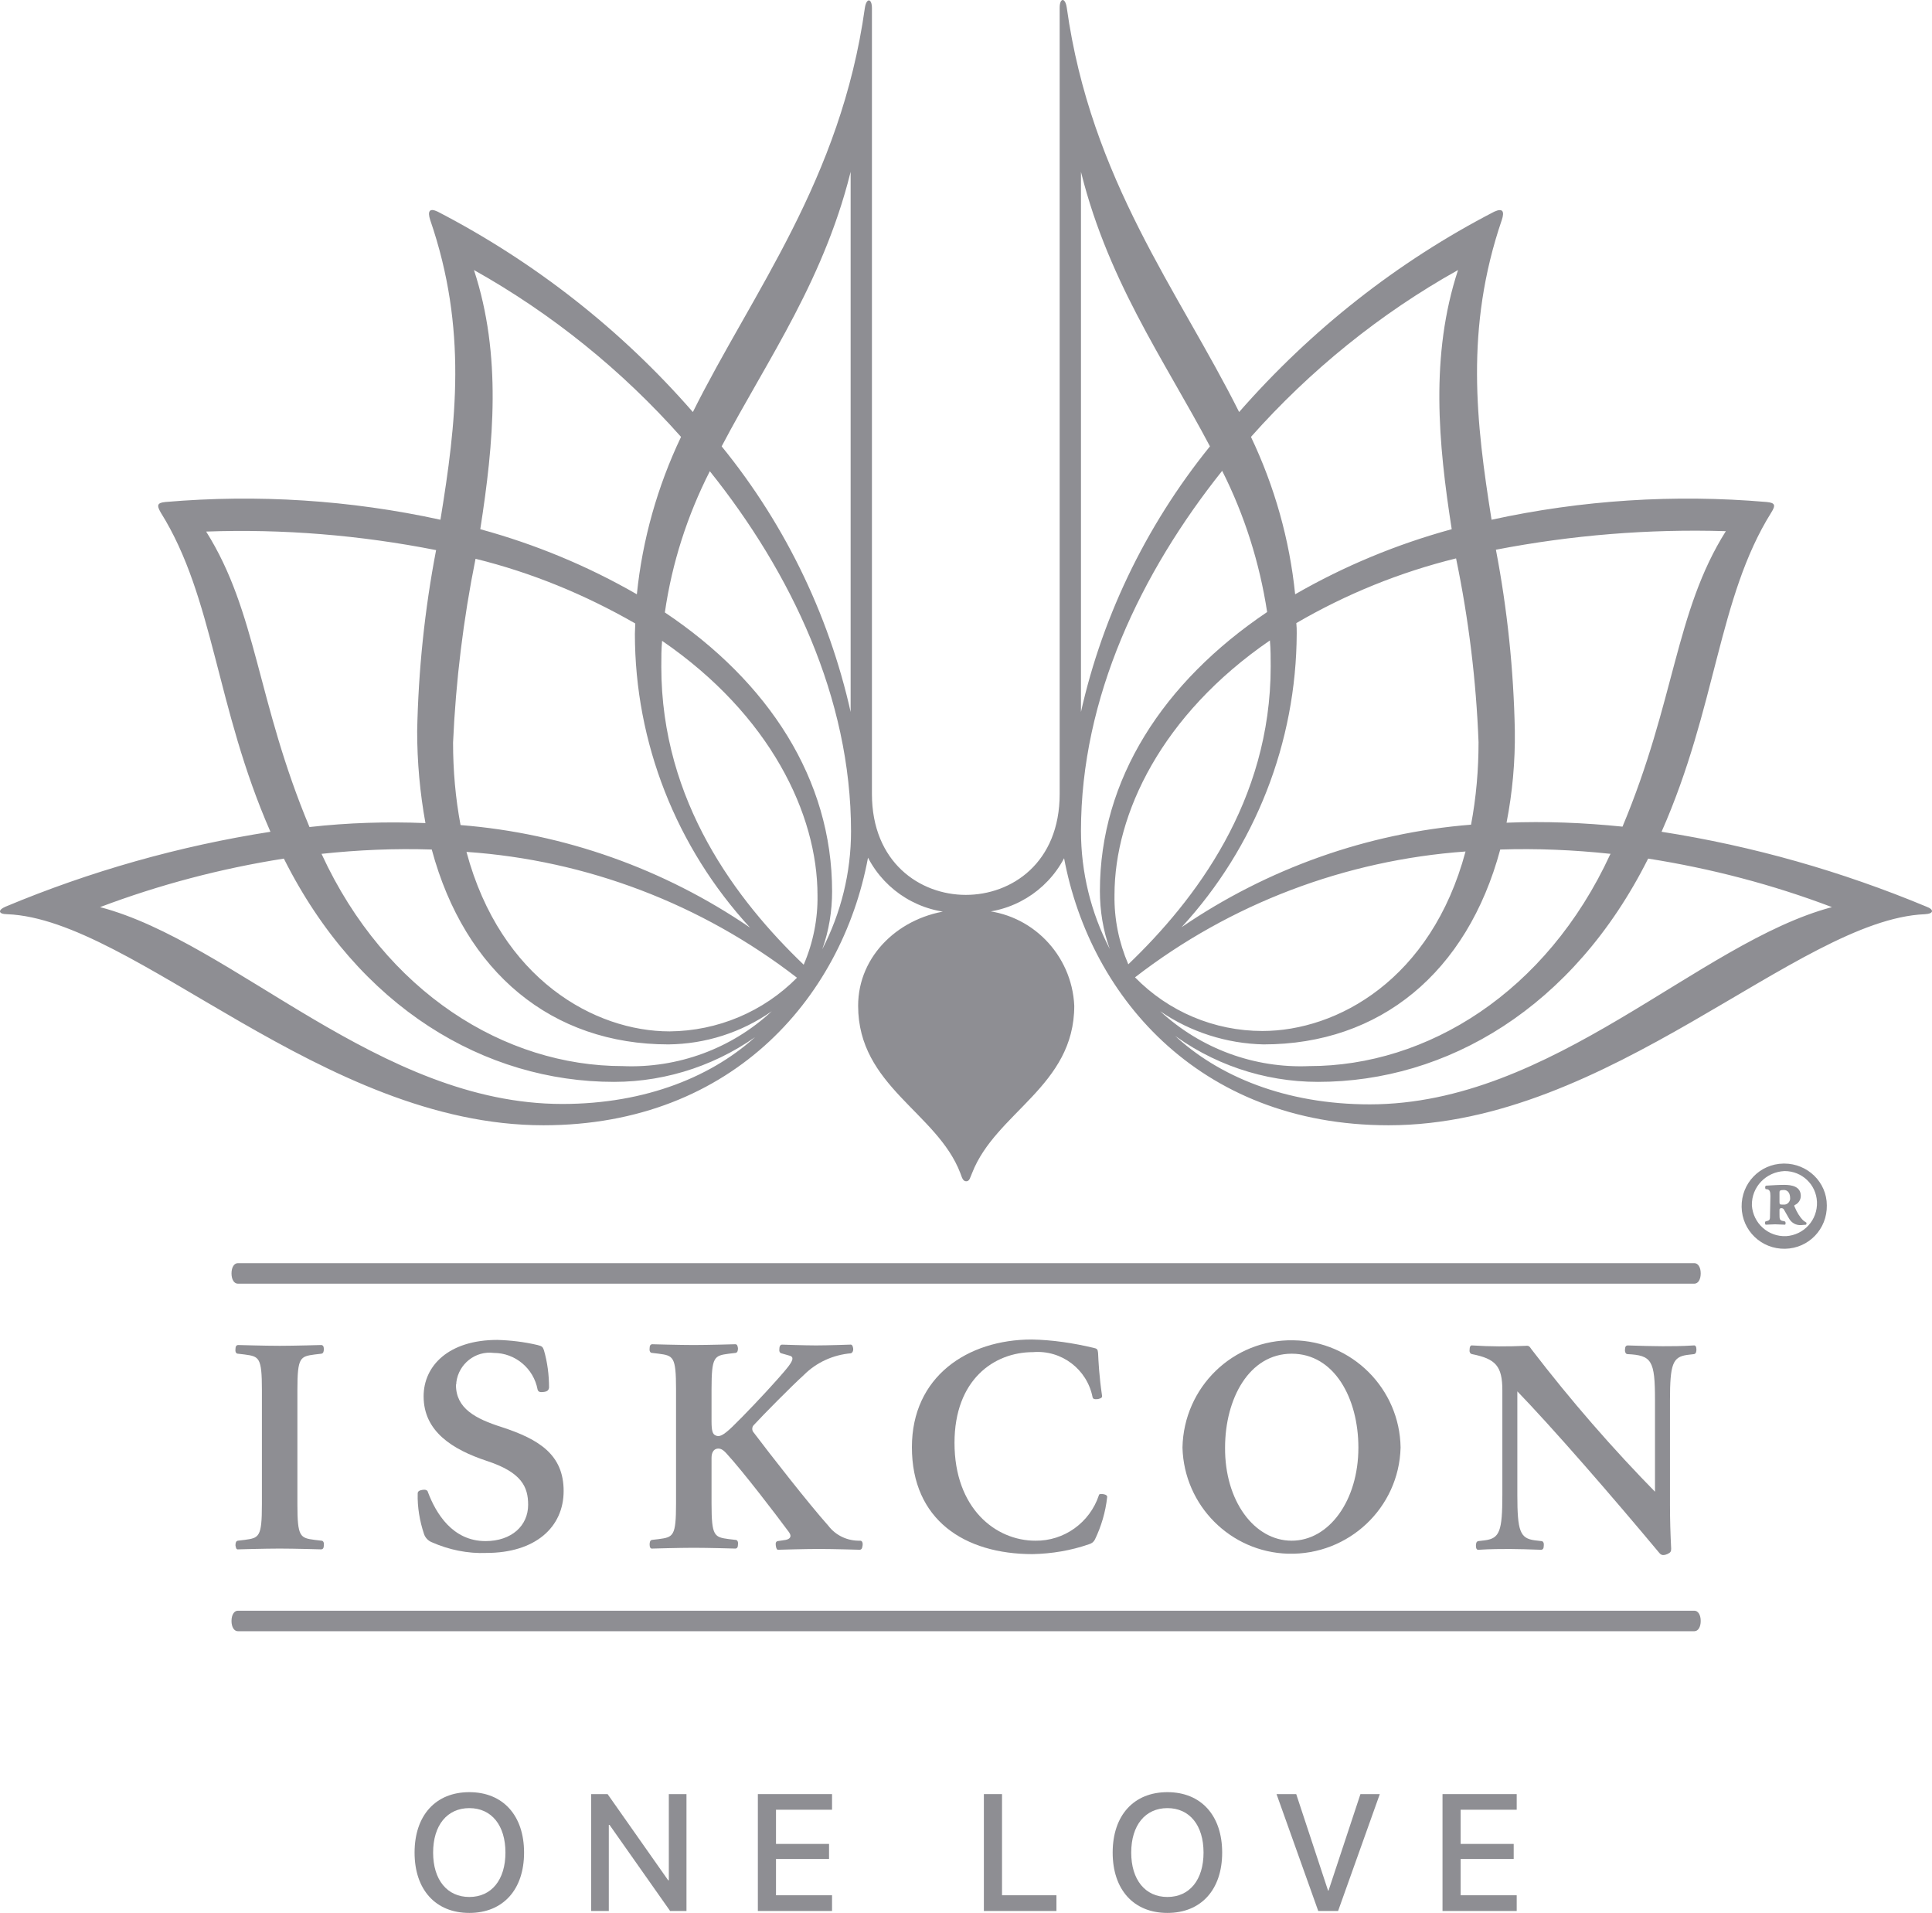 <?xml version="1.0" encoding="UTF-8"?> <svg xmlns="http://www.w3.org/2000/svg" width="1400" height="1386" viewBox="0 0 1400 1386" fill="none"><path d="M1250.61 384.845C1213.74 443.436 1214.03 507.458 1175.73 598.917C1147.72 596.059 1119.71 594.916 1091.7 596.059C1095.99 574.051 1097.99 551.758 1097.7 529.465C1096.85 485.45 1092.27 441.436 1083.99 398.278C1138.86 387.703 1194.59 383.13 1250.61 384.845ZM1071.41 537.754C1071.41 557.76 1069.7 577.767 1065.98 597.488C990.812 603.49 918.502 629.213 856.195 671.798C909.642 613.779 939.366 537.754 939.652 458.87C939.652 456.298 939.652 454.011 939.366 451.439C975.664 430.289 1014.53 414.569 1055.12 404.566C1064.26 448.581 1069.7 493.167 1071.41 537.754ZM822.469 708.096C891.635 654.65 974.806 623.211 1061.98 616.923C1037.11 709.811 968.804 746.966 914.786 746.966C879.917 746.966 846.763 732.962 822.469 708.096ZM920.788 482.878C920.788 580.625 865.913 652.363 817.611 698.665C810.751 682.659 807.322 665.796 807.607 648.362C807.607 589.485 841.905 517.747 920.217 464.015C920.788 470.302 920.788 476.59 920.788 482.878ZM797.032 645.504C797.032 659.794 799.319 674.085 804.178 687.518C790.459 661.223 783.314 631.785 783.314 602.061C783.314 505.171 827.042 414.569 885.633 341.116C901.925 373.413 912.785 407.996 918.216 443.436C843.048 494.025 797.032 564.62 797.032 645.504ZM840.761 732.676C862.769 747.824 889.063 756.112 915.644 756.684C999.957 756.684 1063.12 704.667 1087.13 615.494C1113.71 614.636 1140.58 615.78 1167.16 618.638C1167.16 618.924 1166.87 618.924 1166.87 618.924C1120.57 719.243 1033.97 772.404 948.798 772.404C909.07 774.118 870.2 759.828 840.761 732.676ZM1056.55 195.639C1036.26 257.374 1042.26 321.395 1051.97 383.416C1012.25 394.277 974.235 409.996 938.508 430.575C934.507 391.133 923.646 352.549 906.498 316.537C949.369 268.235 1000.24 227.078 1056.55 195.639ZM781.599 117.327C800.748 201.069 843.619 260.518 876.773 323.396C829.615 381.701 796.747 450.296 781.599 523.749H783.314V117.327H781.599ZM846.763 746.966C877.917 770.974 915.929 783.836 955.085 783.836C1048.26 783.836 1140 730.389 1194.31 622.067C1239.75 629.213 1284.62 640.931 1327.5 657.222C1230.61 682.945 1125.14 800.127 992.526 800.127C931.649 800.127 882.49 779.835 850.193 749.253L846.763 746.966ZM770.166 616.637C787.315 719.529 867.628 815.275 1006.25 815.275C1166.3 815.275 1302.63 666.368 1394.66 662.367C1401.52 662.081 1401.52 658.937 1396.09 656.936C1334.36 631.213 1270.05 612.922 1204.03 602.632C1244.04 512.031 1244.9 433.147 1283.48 371.412C1286.91 365.982 1286.34 364.267 1280.05 363.695C1213.46 357.979 1146.29 362.266 1080.84 376.557C1069.7 306.533 1061.41 237.939 1088.27 159.341C1090.27 153.339 1089.13 150.481 1082.84 153.339C1012.53 189.637 949.941 239.082 897.923 298.531C854.194 211.073 790.459 130.474 773.024 5.575C771.881 -2.142 767.88 -1.57 767.88 5.575V575.195C767.88 625.211 733.011 648.362 699.857 648.362C666.703 648.362 631.834 624.926 631.834 575.195V5.861C631.834 -1.284 627.833 -1.856 626.69 5.861C609.255 130.474 545.52 211.359 502.077 298.531C450.059 238.796 387.181 189.637 317.158 153.339C311.155 150.481 309.726 153.053 311.727 159.341C338.879 238.225 330.591 306.533 319.158 376.557C253.708 362.266 186.542 357.979 119.949 363.695C113.947 364.267 113.375 365.982 116.519 371.412C155.103 433.147 156.246 512.031 195.974 602.632C129.952 612.922 65.359 631.213 3.91 656.936C-1.521 659.223 -1.521 662.367 5.339 662.367C97.084 666.082 233.701 815.275 393.755 815.275C532.658 815.275 612.685 719.529 629.834 616.637L626.976 617.209C638.122 642.36 662.13 659.223 689.568 661.223L689.854 659.509C652.127 663.51 621.831 692.091 621.831 728.675C621.831 786.98 678.993 805.843 695.856 849.858C696.999 852.716 697.571 855.86 700.143 855.86C702.715 855.86 703.001 853.002 704.43 849.858C721.579 805.843 778.455 786.98 778.455 728.675C776.74 691.519 747.302 661.509 710.432 659.509L710.718 661.223C738.156 659.223 762.164 642.36 773.31 617.209L770.166 616.637ZM316.014 398.564C307.726 441.721 303.153 485.736 302.295 529.751C302.295 552.044 304.296 574.337 308.297 596.345C280.288 595.201 252.279 596.059 224.269 599.203C185.971 507.743 186.257 443.722 149.387 385.131C205.12 383.13 260.853 387.703 316.014 398.564ZM344.595 404.852C385.18 414.855 424.05 430.861 460.348 451.725C460.348 454.297 460.063 456.583 460.063 459.156C460.063 538.039 490.073 614.065 543.519 672.084C481.212 629.499 408.902 603.776 333.734 597.774C330.019 578.053 328.304 558.046 328.304 538.039C330.305 493.167 335.735 448.867 344.595 404.852ZM485.214 747.252C431.196 747.252 362.887 709.811 338.022 617.209C425.194 623.211 508.364 654.936 577.53 708.382C553.237 732.962 520.083 746.966 485.214 747.252ZM479.783 464.3C558.095 518.033 592.392 589.771 592.392 648.648C592.678 665.796 589.249 682.945 582.389 698.95C534.087 652.649 479.212 580.911 479.212 483.164C479.212 476.59 479.212 470.302 479.783 464.3ZM481.784 443.722C486.929 407.996 498.075 373.413 514.366 341.402C572.957 414.569 616.686 505.457 616.686 602.347C616.686 632.071 609.541 661.223 595.822 687.804C600.681 674.371 602.967 660.08 602.967 645.79C602.967 564.62 556.952 494.025 481.784 443.722ZM451.202 772.404C366.031 772.404 279.431 719.243 233.129 618.924C233.129 618.638 232.844 618.638 232.844 618.638C259.424 615.78 286.004 614.636 312.87 615.494C336.878 704.667 400.042 756.684 484.356 756.684C511.222 756.398 537.231 748.11 559.239 732.676C530.086 759.828 490.93 774.118 451.202 772.404ZM493.502 316.537C476.354 352.549 465.493 391.133 461.492 430.575C425.765 409.996 387.753 394.277 348.025 383.416C357.743 321.11 363.745 257.374 343.452 195.639C400.042 227.364 450.631 268.235 493.502 316.537ZM616.401 117.327V523.749H618.115C602.967 450.296 570.385 381.701 522.941 323.396C556.095 260.232 598.966 201.069 618.115 117.327H616.401ZM549.807 748.967C517.51 779.549 468.351 799.841 407.473 799.841C274.858 799.841 169.394 682.659 72.504 657.222C115.661 640.931 160.248 629.213 205.692 622.067C259.996 730.389 351.741 783.836 444.915 783.836C484.071 783.836 522.369 770.689 553.237 746.966L549.807 748.967Z" fill="#8E8E93"></path><path d="M393.855 1008.52C391.282 1008.8 390.139 1008.52 389.567 1006.8C386.709 991.367 373.276 980.221 357.843 980.221C344.41 978.506 332.405 988.223 330.691 1001.37C330.691 1001.94 330.691 1002.8 330.405 1003.37C330.405 1020.52 344.695 1027.95 363.559 1033.95C390.711 1042.81 408.431 1053.96 408.431 1080.25C408.431 1106.55 387.853 1125.13 352.412 1125.13C338.979 1125.7 325.26 1122.84 312.97 1117.41C310.112 1116.27 308.112 1113.98 307.254 1111.41C304.11 1101.98 302.395 1091.97 302.681 1081.97C302.681 1080.25 304.396 1079.68 306.397 1079.4C308.397 1079.11 309.826 1079.68 310.112 1081.11C315.828 1096.26 327.833 1116.55 351.841 1116.55C370.704 1116.55 382.708 1105.41 382.708 1090.26C382.708 1077.4 378.135 1066.82 352.984 1058.53C327.833 1050.24 306.968 1037.1 306.968 1011.66C306.968 989.652 324.974 970.789 360.415 970.789C370.132 971.075 379.85 972.218 389.567 974.505C392.997 975.362 393.283 975.934 394.14 978.22C396.713 987.08 397.856 996.226 397.856 1005.37C397.57 1007.37 396.427 1008.23 393.855 1008.52Z" fill="#8E8E93"></path><path d="M799.419 1082.53C801.42 1082.82 802.563 1083.68 802.277 1084.82C801.134 1095.4 797.99 1105.97 793.417 1115.4C792.56 1117.12 791.131 1118.26 789.13 1118.83C775.983 1123.4 762.264 1125.69 748.259 1125.98C698.814 1125.98 660.801 1101.11 660.801 1048.52C660.801 997.362 701.1 970.496 747.687 970.496C762.835 970.782 777.698 973.068 792.274 976.498C795.132 977.07 795.418 977.641 795.704 980.214C795.989 986.501 796.561 997.648 798.562 1011.08C798.847 1012.51 797.99 1013.08 795.704 1013.65C793.131 1013.94 791.988 1013.65 791.702 1012.22C787.701 991.932 769.123 977.927 748.545 979.642C720.25 979.642 691.669 999.649 691.669 1045.38C691.669 1092.82 721.393 1116.26 750.26 1116.26C771.124 1116.55 789.702 1103.11 796.275 1083.39C796.275 1082.53 797.418 1082.25 799.419 1082.53Z" fill="#8E8E93"></path><path d="M856.867 1048.81C857.724 1005.08 893.451 970.209 937.18 971.066C979.765 971.638 1014.35 1006.22 1014.92 1048.81C1013.78 1092.54 977.193 1126.83 933.464 1125.69C891.736 1124.55 858.01 1090.82 856.867 1048.81ZM936.036 1116.26C962.902 1116.26 984.338 1087.39 984.338 1048.81C984.338 1013.08 966.904 980.784 936.036 980.784C905.169 980.784 887.734 1013.37 887.734 1048.81C887.449 1087.39 908.884 1116.26 936.036 1116.26Z" fill="#8E8E93"></path><path d="M189.786 1048.51V1089.96C189.786 1113.68 187.786 1114.25 177.211 1115.68L172.352 1116.25C170.923 1116.54 170.637 1117.96 170.637 1119.68C170.923 1121.39 171.209 1122.82 172.638 1122.54C172.638 1122.54 192.073 1121.97 202.648 1121.97C213.223 1121.97 232.658 1122.54 232.658 1122.54C234.087 1122.54 234.659 1121.39 234.659 1119.68C234.944 1117.96 234.373 1116.25 232.944 1116.25L228.085 1115.68C217.51 1114.25 215.509 1113.68 215.509 1089.96V1007.07C215.509 983.348 217.51 982.777 228.085 981.348L232.944 980.776C234.373 980.49 234.659 979.061 234.659 977.346C234.659 975.632 234.087 974.488 232.658 974.488C232.658 974.488 213.223 975.06 202.648 975.06C192.073 975.06 172.638 974.488 172.638 974.488C171.209 974.488 170.637 975.632 170.637 977.346C170.351 979.061 170.923 980.776 172.352 980.776L177.211 981.348C187.786 982.777 189.786 983.348 189.786 1007.07V1048.51Z" fill="#8E8E93"></path><path d="M571.629 1109.96C574.201 1113.39 572.2 1115.11 569.342 1115.68L563.626 1116.54C562.197 1116.82 561.911 1117.97 562.197 1119.97C562.483 1121.97 563.054 1123.11 564.198 1122.82C564.198 1122.82 583.061 1122.25 593.35 1122.25C603.925 1122.25 622.789 1122.82 622.789 1122.82C624.218 1122.82 624.789 1121.97 625.075 1119.68C625.361 1117.39 624.503 1116.25 623.36 1116.25C614.214 1116.54 605.64 1112.54 600.21 1105.39C585.919 1089.39 557.624 1053.09 546.192 1037.94C544.762 1036.51 544.762 1033.94 546.192 1032.51L546.477 1032.22C552.765 1025.36 573.343 1004.5 582.489 996.211C591.635 987.065 603.639 981.635 616.501 980.492C617.644 980.206 618.501 978.777 618.216 976.776C617.93 975.061 617.358 973.918 615.929 974.204C615.929 974.204 599.924 974.775 591.349 974.775C582.775 974.775 566.77 974.204 566.77 974.204C565.341 974.204 564.769 975.633 564.769 977.062C564.483 979.062 565.055 980.206 566.198 980.492L572.2 982.206C573.343 982.492 574.201 983.064 574.201 984.207C574.487 986.779 569.628 992.21 563.34 999.355C554.48 1009.36 539.046 1025.65 530.758 1033.65C523.898 1040.23 521.04 1041.37 518.468 1039.94C516.467 1039.08 515.61 1036.8 515.61 1029.94V1006.5C515.61 982.778 517.611 982.206 528.185 980.777L533.044 980.206C534.473 979.92 534.759 978.491 534.759 976.776C534.473 975.061 534.188 973.918 532.758 973.918C532.758 973.918 513.323 974.49 502.748 974.49C492.173 974.49 472.738 973.918 472.738 973.918C471.309 973.918 470.738 975.061 470.738 976.776C470.452 978.491 471.023 980.206 472.453 980.206L477.311 980.777C487.886 982.206 489.887 982.778 489.887 1006.5V1089.39C489.887 1113.11 487.886 1113.68 477.311 1115.11L472.453 1115.68C471.023 1115.97 470.738 1117.39 470.738 1119.11C470.738 1120.82 471.309 1122.25 472.738 1121.97C472.738 1121.97 492.173 1121.4 502.748 1121.4C513.323 1121.4 532.758 1121.97 532.758 1121.97C534.188 1121.97 534.759 1120.82 534.759 1119.11C535.045 1117.39 534.473 1115.68 533.044 1115.68L528.185 1115.11C517.611 1113.68 515.61 1113.11 515.61 1089.39V1056.23C515.61 1052.52 517.039 1050.23 519.325 1049.66C521.898 1049.09 523.898 1050.23 526.471 1053.09C538.76 1066.52 561.911 1096.82 571.629 1109.96Z" fill="#8E8E93"></path><path d="M1097.23 1005.66C1125.53 1034.81 1169.26 1085.4 1202.41 1125.13C1203.84 1126.84 1205.27 1127.13 1208.13 1125.98C1210.7 1124.84 1210.99 1123.98 1210.99 1121.98C1210.41 1110.84 1210.13 1100.26 1210.13 1090.26V1014.52C1210.13 988.224 1212.13 983.079 1222.7 981.65L1227.56 981.078C1228.99 980.793 1229.28 979.363 1229.28 977.649C1229.28 975.934 1228.71 974.505 1227.28 974.791C1218.7 975.362 1210.41 975.362 1204.7 975.362C1198.7 975.362 1188.12 975.076 1179.55 974.791C1178.12 974.791 1177.55 975.934 1177.55 977.649C1177.26 979.363 1178.12 981.078 1179.26 981.078C1196.98 981.936 1199.27 985.651 1199.27 1014.52V1084.26L1200.98 1082.54C1168.4 1049.39 1138.1 1014.52 1109.81 977.649C1108.38 975.648 1108.09 974.791 1105.52 975.076C1092.66 975.648 1079.8 975.648 1066.94 974.791C1065.51 974.505 1064.94 975.934 1064.94 977.649C1064.65 979.363 1065.22 980.793 1066.65 981.078C1083.8 984.508 1088.66 989.653 1088.66 1007.37V1083.11C1088.66 1109.41 1086.66 1114.55 1076.08 1115.98L1071.22 1116.55C1069.8 1116.84 1069.51 1118.27 1069.51 1119.98C1069.51 1121.7 1070.08 1123.13 1071.51 1122.84C1080.08 1122.27 1088.37 1122.27 1094.09 1122.27C1100.09 1122.27 1108.09 1122.55 1116.67 1122.84C1118.1 1122.84 1118.67 1121.7 1118.67 1119.98C1118.95 1118.27 1118.38 1116.55 1116.95 1116.55L1112.1 1115.98C1101.52 1114.55 1099.52 1109.41 1099.52 1083.11V1004.51L1097.23 1005.66Z" fill="#8E8E93"></path><path d="M1227.83 930.046C1230.4 930.046 1232.4 927.188 1232.4 922.615C1232.4 918.042 1230.4 915.184 1227.83 915.184H172.332C169.76 915.184 167.759 918.042 167.759 922.615C167.759 927.188 169.76 930.046 172.332 930.046H1227.83Z" fill="#8E8E93"></path><path d="M1227.83 1181.85C1230.4 1181.85 1232.4 1178.99 1232.4 1174.42C1232.4 1169.85 1230.4 1166.99 1227.83 1166.99H172.332C169.76 1166.99 167.759 1169.85 167.759 1174.42C167.759 1178.99 169.76 1181.85 172.332 1181.85H1227.83Z" fill="#8E8E93"></path><path d="M1323.78 873.315C1324.07 890.464 1310.64 904.469 1293.49 904.754C1276.34 905.04 1262.33 891.607 1262.05 874.459C1261.76 857.31 1275.2 843.305 1292.34 843.02C1292.63 843.02 1292.92 843.02 1292.92 843.02C1309.78 843.02 1323.78 856.453 1323.78 873.315ZM1269.48 873.315C1270.34 886.177 1281.2 896.18 1294.34 895.609C1307.21 894.751 1317.21 883.89 1316.64 870.743C1316.07 858.167 1305.78 848.45 1293.2 848.45C1279.77 849.022 1269.19 859.882 1269.48 873.315ZM1282.91 866.456C1282.91 863.312 1282.34 861.883 1280.34 861.597H1279.48C1278.91 860.74 1278.91 859.311 1279.77 859.025C1284.63 858.739 1288.91 858.453 1292.92 858.453C1298.35 858.453 1304.92 859.597 1304.92 866.456C1304.92 869.314 1303.2 871.886 1300.63 873.03C1300.06 873.315 1300.06 873.601 1300.63 874.744C1302.06 878.174 1304.06 881.604 1306.63 884.176C1307.49 884.748 1308.06 885.319 1308.64 885.605C1309.21 885.605 1309.21 887.034 1308.64 887.32C1307.49 887.32 1306.35 887.606 1305.21 887.606C1301.49 887.892 1298.06 885.891 1296.35 882.747L1292.92 876.745C1292.63 875.888 1291.77 875.316 1290.92 875.316C1289.77 875.316 1289.49 875.888 1289.49 876.459V879.889C1289.49 883.319 1289.49 884.462 1292.92 884.748L1293.49 885.034C1294.06 885.319 1294.06 887.034 1293.49 887.32C1291.2 887.32 1289.2 887.034 1286.34 887.034C1283.77 887.034 1281.48 887.32 1279.48 887.32C1278.91 887.034 1278.91 885.319 1279.2 885.034L1280.05 884.748C1282.63 884.176 1282.63 883.605 1282.63 879.889L1282.91 866.456ZM1289.49 871.029C1289.49 872.744 1289.77 872.744 1292.34 872.744C1294.92 873.03 1296.92 871.029 1297.2 868.742C1297.2 868.457 1297.2 868.171 1297.2 868.171C1297.2 864.455 1295.49 862.169 1292.63 862.169C1289.77 862.169 1289.49 862.74 1289.49 863.884V871.029Z" fill="#8E8E93"></path><path d="M1099.06 1373.15V1384.54H1045.3V1299.86H1099.06V1311.18H1058.44V1335.95H1096.88V1346.86H1058.44V1373.15H1099.06Z" fill="#8E8E93"></path><path d="M969.63 1384.54H955.252L925.029 1299.86H939.29L962.353 1369.75H962.705L985.827 1299.86H999.853L969.63 1384.54Z" fill="#8E8E93"></path><path d="M845.957 1298.45C870.311 1298.45 885.628 1315.29 885.628 1342.23C885.628 1369.17 870.311 1385.95 845.957 1385.95C821.544 1385.95 806.285 1369.17 806.285 1342.23C806.285 1315.29 821.544 1298.45 845.957 1298.45ZM845.957 1310.01C829.877 1310.01 819.724 1322.45 819.724 1342.23C819.724 1361.95 829.877 1374.39 845.957 1374.39C862.037 1374.39 872.13 1361.95 872.13 1342.23C872.13 1322.45 862.037 1310.01 845.957 1310.01Z" fill="#8E8E93"></path><path d="M765.534 1373.15V1384.54H712.952V1299.86H726.098V1373.15H765.534Z" fill="#8E8E93"></path><path d="M602.928 1373.15V1384.54H549.172V1299.86H602.928V1311.18H562.318V1335.95H600.757V1346.86H562.318V1373.15H602.928Z" fill="#8E8E93"></path><path d="M441.168 1384.54H428.374V1299.86H440.287L484.184 1362.3H484.654V1299.86H497.447V1384.54H485.593L441.696 1322.16H441.168V1384.54Z" fill="#8E8E93"></path><path d="M340.088 1298.45C364.443 1298.45 379.759 1315.29 379.759 1342.23C379.759 1369.17 364.443 1385.95 340.088 1385.95C315.675 1385.95 300.417 1369.17 300.417 1342.23C300.417 1315.29 315.675 1298.45 340.088 1298.45ZM340.088 1310.01C324.008 1310.01 313.856 1322.45 313.856 1342.23C313.856 1361.95 324.008 1374.39 340.088 1374.39C356.168 1374.39 366.262 1361.95 366.262 1342.23C366.262 1322.45 356.168 1310.01 340.088 1310.01Z" fill="#8E8E93"></path></svg> 